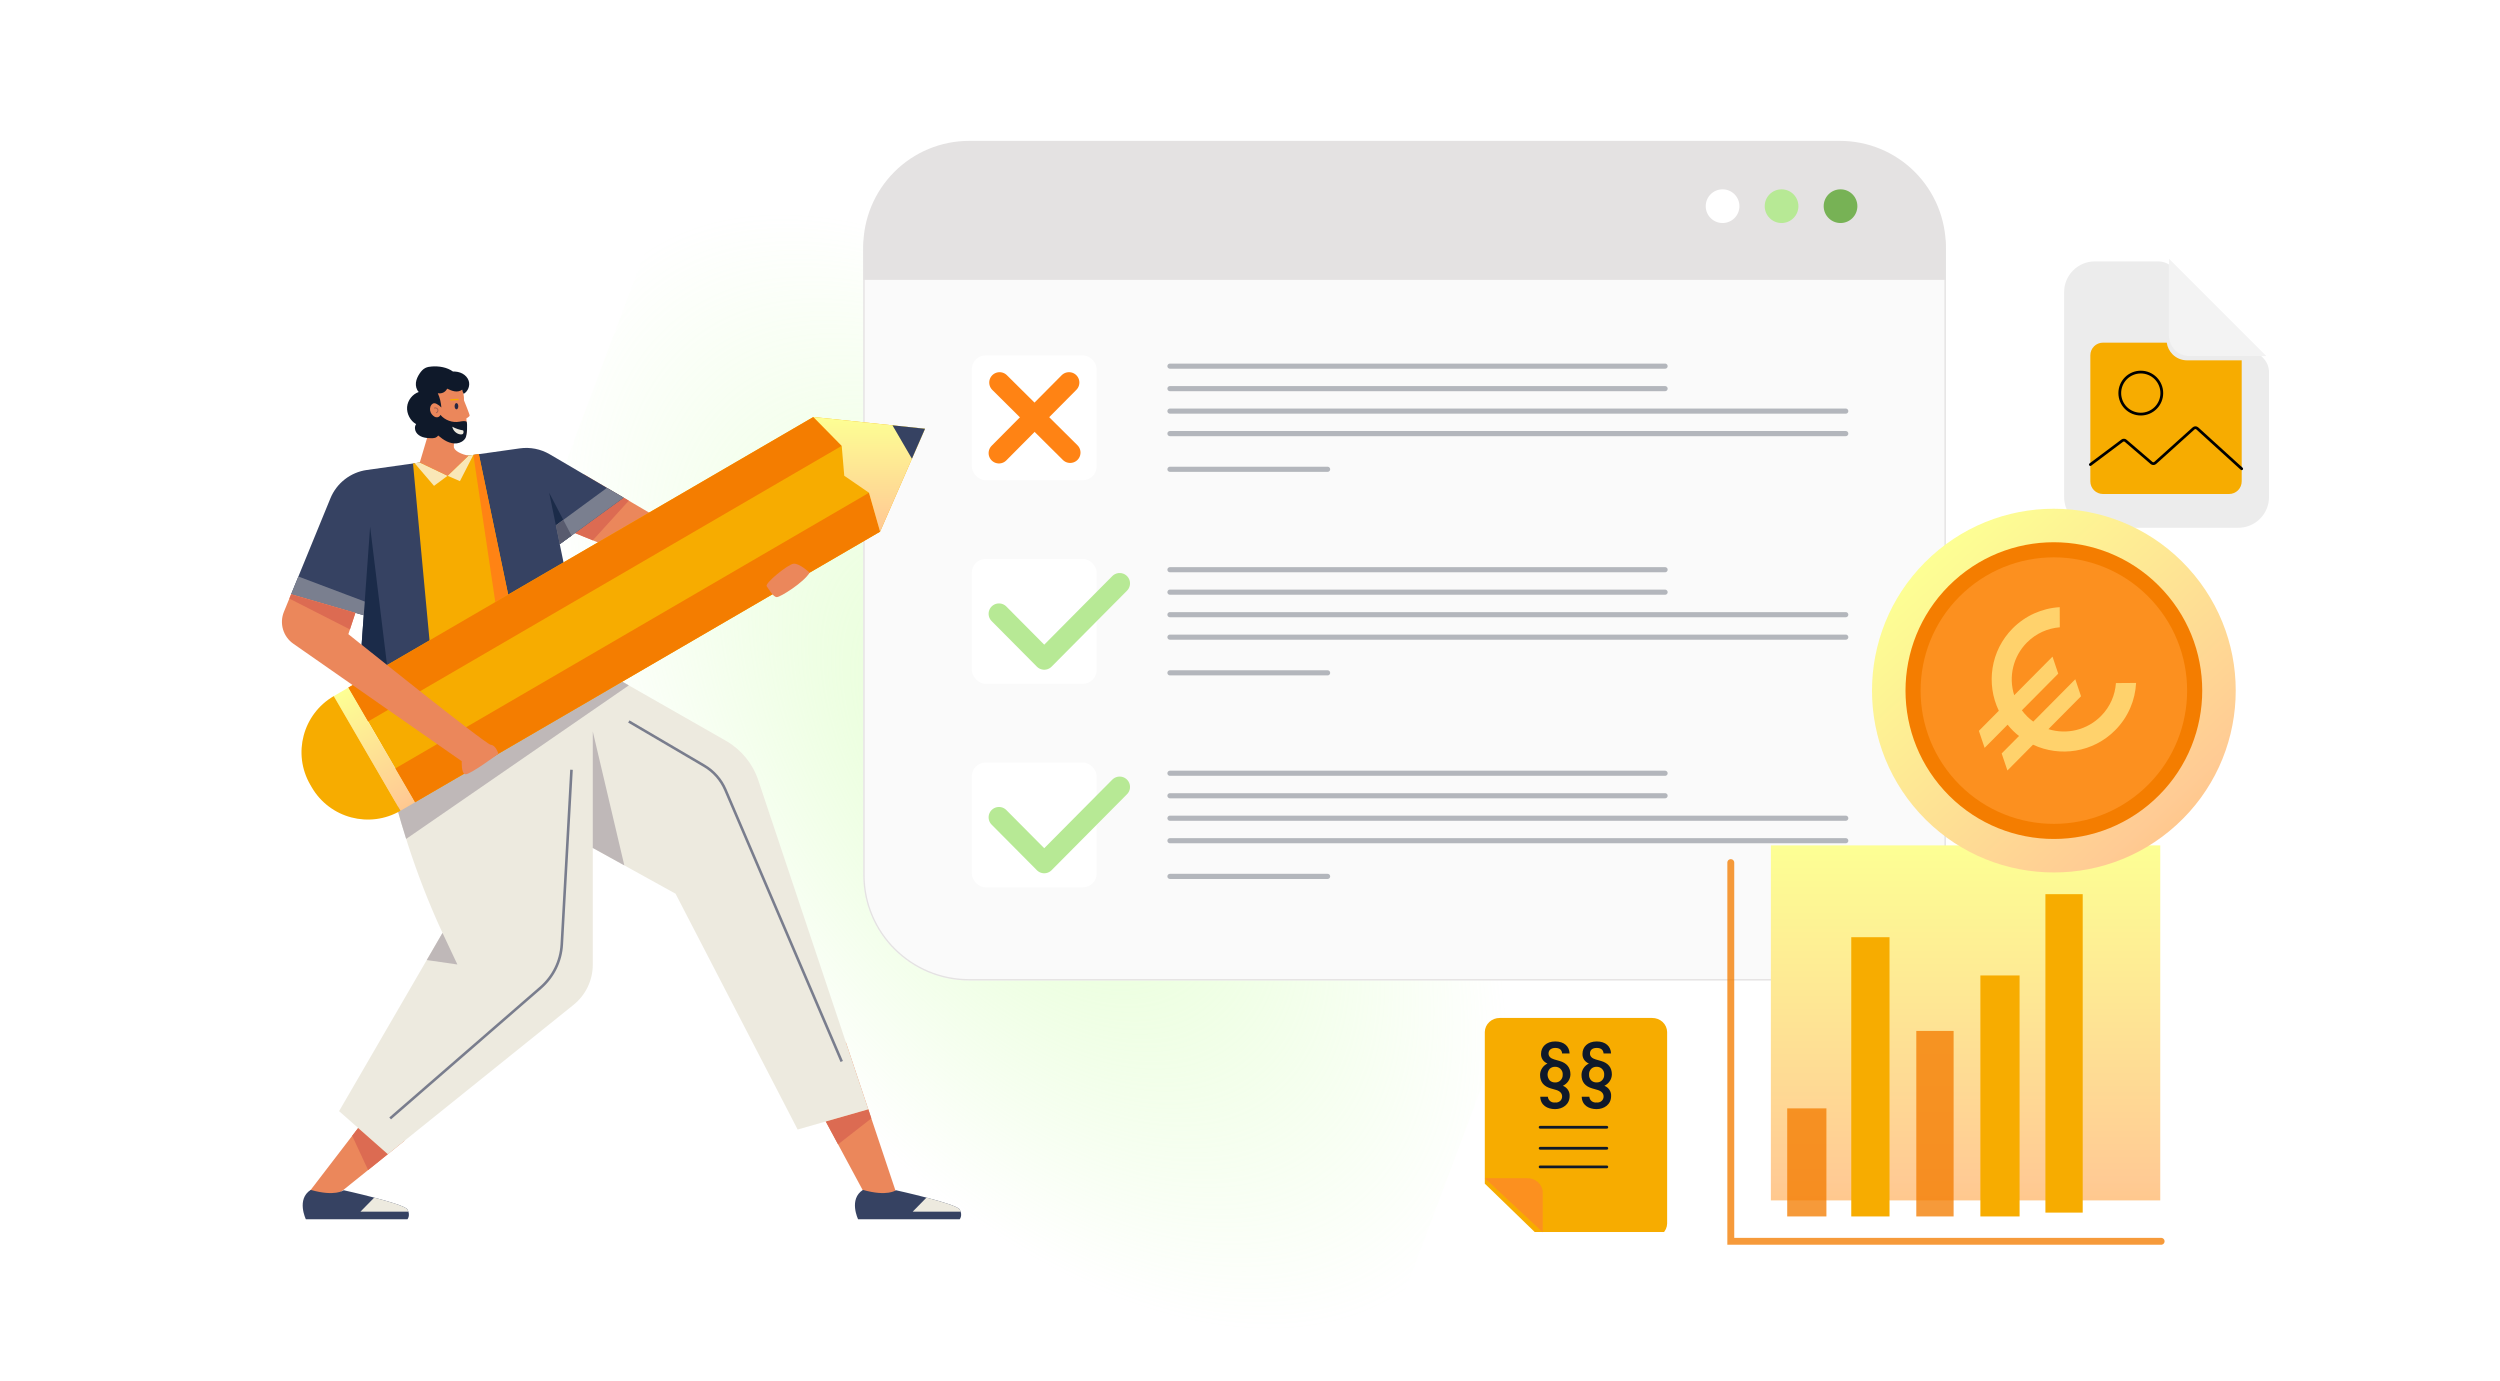 <svg width="1810" height="1000" viewBox="0 0 1810 1000" fill="none" xmlns="http://www.w3.org/2000/svg">
<g clip-path="url(#clip0_3827_74)">
<rect opacity="0.5" width="1557.73" height="835.488" transform="matrix(-0.351 0.936 0.747 0.665 703.297 -448)" fill="url(#paint0_radial_3827_74)"/>
<g filter="url(#filter0_d_3827_74)">
<path d="M1332.12 102H701.67C659.326 102 625 136.19 625 178.366V629.486C625 671.662 659.326 705.852 701.67 705.852H1332.12C1374.46 705.852 1408.79 671.662 1408.79 629.486V178.366C1408.79 136.19 1374.46 102 1332.12 102Z" fill="#FAFAFA"/>
<path d="M701.67 102.5H1332.12C1374.19 102.5 1408.29 136.468 1408.29 178.366V629.486C1408.29 671.384 1374.19 705.353 1332.12 705.353H701.67C659.601 705.352 625.5 671.384 625.5 629.486V178.366L625.506 177.386C626.033 135.94 659.929 102.5 701.67 102.5Z" stroke="#E4E2E2"/>
</g>
<g opacity="0.3">
<path d="M847.043 265.094H1205.52" stroke="#0F192A" stroke-width="3.72" stroke-miterlimit="10" stroke-linecap="round"/>
<path d="M847.043 281.371H1205.52" stroke="#0F192A" stroke-width="3.72" stroke-miterlimit="10" stroke-linecap="round"/>
<path d="M847.043 297.648H1336.32" stroke="#0F192A" stroke-width="3.72" stroke-miterlimit="10" stroke-linecap="round"/>
<path d="M847.043 313.926H1336.32" stroke="#0F192A" stroke-width="3.72" stroke-miterlimit="10" stroke-linecap="round"/>
<path d="M847.043 339.763H961.177" stroke="#0F192A" stroke-width="3.72" stroke-miterlimit="10" stroke-linecap="round"/>
</g>
<g opacity="0.3">
<path d="M847.043 412.468H1205.52" stroke="#0F192A" stroke-width="3.72" stroke-miterlimit="10" stroke-linecap="round"/>
<path d="M847.043 428.745H1205.52" stroke="#0F192A" stroke-width="3.72" stroke-miterlimit="10" stroke-linecap="round"/>
<path d="M847.043 445.022H1336.32" stroke="#0F192A" stroke-width="3.72" stroke-miterlimit="10" stroke-linecap="round"/>
<path d="M847.043 461.3H1336.32" stroke="#0F192A" stroke-width="3.72" stroke-miterlimit="10" stroke-linecap="round"/>
<path d="M847.043 487.138H961.177" stroke="#0F192A" stroke-width="3.72" stroke-miterlimit="10" stroke-linecap="round"/>
</g>
<g opacity="0.3">
<path d="M847.043 559.842H1205.52" stroke="#0F192A" stroke-width="3.72" stroke-miterlimit="10" stroke-linecap="round"/>
<path d="M847.043 576.119H1205.52" stroke="#0F192A" stroke-width="3.72" stroke-miterlimit="10" stroke-linecap="round"/>
<path d="M847.043 592.396H1336.32" stroke="#0F192A" stroke-width="3.72" stroke-miterlimit="10" stroke-linecap="round"/>
<path d="M847.043 608.674H1336.32" stroke="#0F192A" stroke-width="3.72" stroke-miterlimit="10" stroke-linecap="round"/>
<path d="M847.043 634.512H961.177" stroke="#0F192A" stroke-width="3.72" stroke-miterlimit="10" stroke-linecap="round"/>
</g>
<path d="M1332.12 102H701.632C681.308 102 661.816 110.096 647.445 124.506C633.074 138.917 625 158.462 625 178.842V202.642H1408.79V178.842C1408.79 168.748 1406.8 158.753 1402.95 149.428C1399.1 140.102 1393.45 131.63 1386.33 124.494C1379.21 117.358 1370.76 111.699 1361.46 107.839C1352.16 103.98 1342.19 101.995 1332.12 102Z" fill="#E4E2E2"/>
<path d="M1247.15 161.471C1253.89 161.471 1259.35 156.009 1259.35 149.272C1259.35 142.534 1253.89 137.073 1247.15 137.073C1240.41 137.073 1234.95 142.534 1234.95 149.272C1234.95 156.009 1240.41 161.471 1247.15 161.471Z" fill="white"/>
<path d="M1289.85 161.471C1296.59 161.471 1302.05 156.009 1302.05 149.272C1302.05 142.534 1296.59 137.073 1289.85 137.073C1283.11 137.073 1277.65 142.534 1277.65 149.272C1277.65 156.009 1283.11 161.471 1289.85 161.471Z" fill="#B7E995"/>
<path d="M1332.54 161.471C1339.28 161.471 1344.74 156.009 1344.74 149.272C1344.74 142.534 1339.28 137.073 1332.54 137.073C1325.81 137.073 1320.34 142.534 1320.34 149.272C1320.34 156.009 1325.81 161.471 1332.54 161.471Z" fill="#77B255"/>
<g filter="url(#filter1_d_3827_74)">
<rect x="703.598" y="253.304" width="90.389" height="90.389" rx="10" fill="white"/>
</g>
<g filter="url(#filter2_d_3827_74)">
<rect x="703.598" y="400.678" width="90.389" height="90.389" rx="10" fill="white"/>
</g>
<g filter="url(#filter3_d_3827_74)">
<rect x="703.598" y="548.052" width="90.389" height="90.389" rx="10" fill="white"/>
</g>
<g filter="url(#filter4_d_3827_74)">
<path d="M723.25 324.043L773.964 272.954" stroke="#FF8314" stroke-width="15" stroke-linecap="round" stroke-linejoin="round"/>
<path d="M723.703 272.961L774.793 323.675" stroke="#FF8314" stroke-width="15" stroke-linecap="round" stroke-linejoin="round"/>
</g>
<g filter="url(#filter5_d_3827_74)">
<path d="M723.25 440.371L756.019 473.382L810.634 418.363" stroke="#B7E995" stroke-width="15" stroke-linecap="round" stroke-linejoin="round"/>
</g>
<g filter="url(#filter6_d_3827_74)">
<path d="M723.25 587.745L756.019 620.756L810.634 565.737" stroke="#B7E995" stroke-width="15" stroke-linecap="round" stroke-linejoin="round"/>
</g>
<path d="M293.079 825.74L245.493 864.01L221.551 868.591L224.957 861.484L264.653 809.72L293.079 825.74Z" fill="#EB875B"/>
<path d="M280.797 835.617L266.497 847.117L254.988 822.321L259.323 816.668L280.797 835.617Z" fill="#DC6B52"/>
<path d="M295.003 875.661C292.64 871.408 248.851 861.731 248.851 861.731C248.851 861.731 242.601 866.525 224.958 861.484C214.42 868.193 221.438 882.75 221.438 882.75H295.003C295.003 882.75 297.366 879.914 295.003 875.661Z" fill="#364262"/>
<path d="M295.002 875.661C293.817 873.528 282.212 870.031 270.936 867.074L260.977 877.237H295.692C295.529 876.736 295.308 876.212 295.002 875.661Z" fill="#EDEADF"/>
<path d="M612.297 754.233L650.737 869.201H628.652L577.141 773.451L612.297 754.233Z" fill="#EB875B"/>
<path d="M628.652 803.149L630.849 809.72L606.758 828.505L597.852 811.95L628.652 803.149Z" fill="#DC6B52"/>
<path d="M694.827 875.661C692.464 871.408 648.676 861.731 648.676 861.731C648.676 861.731 642.425 866.525 624.782 861.484C614.244 868.193 621.263 882.75 621.263 882.75H694.827C694.827 882.75 697.19 879.915 694.827 875.661Z" fill="#364262"/>
<path d="M694.826 875.661C693.641 873.528 682.036 870.031 670.76 867.074L660.801 877.237H695.516C695.353 876.736 695.132 876.212 694.826 875.661Z" fill="#EDEADF"/>
<path d="M271.41 505.743C271.41 505.743 279.373 587.115 320.372 675.421L245.496 804.464L280.801 835.617L415.248 727.493C424.056 720.41 429.178 709.717 429.178 698.415V613.922L489.1 647.037L577.49 817.768L628.655 803.149L548.997 564.908C544.951 552.806 536.587 542.62 525.503 536.297L422.476 477.521L271.41 505.743L271.41 505.743Z" fill="#EDEADF"/>
<path d="M429.18 529.558V613.922L452.007 626.537L429.18 529.558Z" fill="#BFB8B8"/>
<path d="M450.54 493.532L287.426 584.979C289.4 592.145 291.601 599.632 294.055 607.381L455.256 496.222L450.54 493.532L450.54 493.532Z" fill="#BFB8B8"/>
<path d="M455.258 522.356L509.836 554.397C516.682 558.416 522.061 564.521 525.185 571.819L609.399 768.525" stroke="#797D8D" stroke-width="1.885" stroke-miterlimit="10"/>
<path d="M413.763 557.293L406.728 683.858C406.059 695.89 400.548 707.138 391.452 715.042L282.473 809.72" stroke="#797D8D" stroke-width="1.885" stroke-miterlimit="10"/>
<path d="M320.372 675.421L331.147 698.286L308.969 695.073L320.372 675.421Z" fill="#BFB8B8"/>
<path d="M422.724 343.411L555.09 421.08L539.296 435.996L401.055 379.754L422.724 343.411Z" fill="#EB875B"/>
<path d="M451.516 360.305L455.256 362.5L429.177 391.195L416.266 385.942L451.516 360.305Z" fill="#DC6B52"/>
<path d="M422.475 477.521L258.822 508.094L263.34 445.458L210.777 430.214L239.216 360.791C243.74 349.748 253.784 341.934 265.601 340.264L376.318 324.624C383.828 323.563 391.475 325.075 398.016 328.913L451.516 360.305L405.261 393.946L422.475 477.521H422.475Z" fill="#364262"/>
<path d="M299.016 335.544L314.16 497.756L379.42 485.565L346.679 328.811L299.016 335.544Z" fill="#F7AC00"/>
<path d="M346.678 328.811L379.419 485.565L366.36 488.005L342.723 329.37L346.678 328.811Z" fill="#FF8314"/>
<path d="M397.598 356.75L405.259 393.946L413.76 387.763L397.598 356.75Z" fill="#1B2B49"/>
<path d="M262.168 461.724L267.969 381.295L280.216 481.525L261.801 466.812L262.168 461.724Z" fill="#1B2B49"/>
<path d="M263.34 445.458L264.058 435.517L216.027 417.399L210.777 430.214L263.34 445.458Z" fill="#7A7F8F"/>
<path d="M451.515 360.305L405.259 393.946L402.453 380.323L439.424 353.211L451.515 360.305Z" fill="#7A7F8F"/>
<path d="M407.829 376.381L402.453 380.323L405.259 393.946L413.761 387.763L407.829 376.381Z" fill="#585B6E"/>
<path d="M324.05 344.471L314.227 351.764L300.195 335.377L303.922 334.851L324.05 344.471Z" fill="#F9E7B7"/>
<path d="M324.051 344.471L332.987 348.347L342.722 329.37L339.216 329.865L324.051 344.471Z" fill="#F9E7B7"/>
<path d="M300.516 580.838L252.207 497.824L588.873 301.904L669.709 310.426L637.182 384.918L300.516 580.838Z" fill="#F7AC00"/>
<path d="M252.209 497.824L241.645 503.972L289.954 586.985L300.518 580.837L252.209 497.824Z" fill="url(#paint1_linear_3827_74)"/>
<path d="M289.952 586.986L241.643 503.972C219.218 517.022 211.618 545.78 224.668 568.205L225.719 570.011C238.769 592.436 267.527 600.036 289.952 586.986L289.952 586.986Z" fill="#F7AC00"/>
<path d="M266.483 522.356L252.207 497.824L588.873 301.904L609.397 322.8L266.483 522.356Z" fill="#F47D00"/>
<path d="M300.518 580.838L286.242 556.306L629.156 356.75L637.184 384.918L300.518 580.838Z" fill="#F47D00"/>
<path d="M669.711 310.426L588.875 301.904L609.4 322.8L611.244 344.45L629.156 356.75L637.184 384.918L669.711 310.426Z" fill="url(#paint2_linear_3827_74)"/>
<path d="M660.234 332.128L669.711 310.426L646.16 307.943L660.234 332.128Z" fill="#364262"/>
<path d="M586.169 414.604C586.169 414.604 578.718 407.612 574.513 408.138C570.308 408.663 553.538 422.33 555.089 424.432C556.641 426.535 559.795 432.317 562.423 432.317C565.051 432.317 582.056 421.596 586.169 414.604Z" fill="#EB875B"/>
<path d="M334.382 280.867C334.382 280.867 321.809 273.718 317.511 274.908C313.213 276.099 309.537 284.012 307.751 294.309C305.965 304.606 309.991 314.473 309.991 314.473L303.926 334.851L324.054 344.471L339.219 329.865C334.665 329.149 328.491 326.491 328.579 323.322L328.644 320.987C328.644 320.987 335.135 319.518 336.868 316.605C338.602 313.692 337.663 302.935 337.663 302.935C337.663 302.935 339.895 301.608 340.037 300.953C340.18 300.299 335.929 289.895 335.929 289.895C336 286.824 335.472 283.739 334.382 280.867L334.382 280.867Z" fill="#EB875B"/>
<path d="M327.929 268.977C330.3 268.919 332.715 269.35 334.802 270.477C336.889 271.604 338.623 273.466 339.35 275.724C340.468 279.194 338.863 283.341 335.7 285.154C335.22 284.263 334.756 283.121 334.61 282.12C333.073 283.292 331.107 283.642 329.199 283.331C327.291 283.02 325.509 282.201 323.754 281.391C323.137 282.602 322.166 283.615 320.94 284.204C319.714 284.792 318.294 284.966 316.962 284.689C318.496 287.903 319.239 291.499 319.561 295.045C318.581 293.979 317.411 293.094 316.123 292.433C315.577 292.153 314.985 291.909 314.372 291.936C313.498 291.975 312.729 292.566 312.223 293.279C311.101 294.857 311.066 297.064 311.918 298.802C312.485 299.958 313.401 300.91 314.487 301.611C315.867 302.502 317.807 302.232 318.64 300.816C318.727 300.668 318.802 300.512 318.865 300.348C322.118 304.274 327.635 306.244 332.645 305.298C334.227 304.999 336.372 304.553 337.814 305.27C338.515 306.731 338.252 315.037 336.965 317.188C335.673 319.348 333.241 320.684 330.744 320.99C328.246 321.296 325.7 320.659 323.438 319.557C321.176 318.455 319.164 316.905 317.23 315.295C316.715 316.103 315.749 316.772 314.822 317.019C313.896 317.265 312.924 317.271 311.965 317.254C309.934 317.217 307.877 317.079 305.95 316.435C304.024 315.791 302.219 314.589 301.202 312.831C300.185 311.072 300.09 308.718 301.269 307.064C297.034 304.735 294.333 299.437 294.744 294.622C295.156 289.806 298.602 285.385 303.17 283.809C301.494 282.099 300.858 279.429 301.125 277.05C301.392 274.67 302.465 272.446 303.795 270.455C304.876 268.837 306.186 267.3 307.921 266.42C309.393 265.674 311.07 265.451 312.715 265.329C317.915 264.945 323.702 265.924 327.929 268.976V268.977Z" fill="#0F192A"/>
<path d="M335.306 311.604C332.56 311.174 329.889 310.263 327.453 308.925C327.915 311.668 330.34 314.038 333.084 314.485C333.777 314.598 334.541 314.585 335.113 314.179C335.685 313.772 335.788 312.114 335.306 311.604V311.604Z" fill="#EDEADF"/>
<path d="M330.489 296.38C331.223 296.375 331.811 295.347 331.801 294.085C331.792 292.823 331.189 291.805 330.454 291.81C329.72 291.816 329.133 292.843 329.142 294.105C329.152 295.367 329.755 296.386 330.489 296.38Z" fill="#272742"/>
<path d="M331.962 288.696L326.02 289.026L326.077 290.053L332.019 289.722L331.962 288.696Z" fill="#F7AC00"/>
<path d="M314.761 295.054C315.178 294.963 315.632 295.002 316.055 295.173C316.596 295.391 317.027 295.802 317.239 296.301C317.449 296.799 317.444 297.395 317.224 297.936C317.004 298.476 316.592 298.907 316.093 299.116C315.932 299.181 315.752 299.107 315.686 298.949C315.619 298.791 315.694 298.609 315.852 298.542C316.2 298.396 316.489 298.09 316.647 297.701C316.805 297.312 316.812 296.89 316.665 296.543C316.519 296.196 316.211 295.907 315.822 295.75C315.432 295.592 315.01 295.591 314.664 295.735C314.504 295.802 314.323 295.729 314.256 295.571C314.188 295.414 314.261 295.231 314.42 295.164C314.529 295.116 314.644 295.08 314.761 295.054L314.761 295.054Z" fill="#9E5D51"/>
<path d="M355.327 539.234C351.648 539.02 252.208 459.124 252.208 459.124L257.305 443.707L210.778 430.214L205.56 442.953C202.143 451.295 204.97 460.892 212.364 466.05L334.302 551.109C334.302 551.109 333.776 560.045 336.93 560.571C340.084 561.096 360.825 545.742 360.825 545.742C360.825 545.742 359.006 539.449 355.327 539.234V539.234Z" fill="#EB875B"/>
<path d="M210.78 430.214L209.484 433.376L253.341 455.702L257.307 443.707L210.78 430.214Z" fill="#DC6B52"/>
<path d="M1282.11 612.06H1564.02V869.094H1282.11V612.06Z" fill="url(#paint3_linear_3827_74)"/>
<path opacity="0.77" d="M1253.09 624.531V898.705H1564.65" stroke="#F47D00" stroke-width="5" stroke-miterlimit="10" stroke-linecap="round"/>
<path d="M1507.88 647.379H1480.88V877.935H1507.88V647.379Z" fill="#F7AC00"/>
<path d="M1462.18 706.229H1433.8V880.704H1462.18V706.229Z" fill="#F7AC00"/>
<path opacity="0.77" d="M1414.41 746.386H1387.4V880.704H1414.41V746.386Z" fill="#F47D00"/>
<path d="M1368.02 678.535H1340.32V880.704H1368.02V678.535Z" fill="#F7AC00"/>
<path opacity="0.77" d="M1322.33 802.467H1293.94V880.704H1322.33V802.467Z" fill="#F47D00"/>
<g filter="url(#filter7_d_3827_74)">
<path d="M1642.77 265.57V355.855C1642.77 361.756 1640.43 367.416 1636.25 371.589C1632.08 375.762 1626.42 378.107 1620.52 378.107H1516.67C1510.77 378.107 1505.11 375.762 1500.94 371.589C1496.77 367.416 1494.42 361.756 1494.42 355.855V207.506C1494.42 201.604 1496.77 195.944 1500.94 191.771C1505.11 187.598 1510.77 185.254 1516.67 185.254H1562.45C1566.39 185.254 1570.16 186.817 1572.94 189.597L1638.43 255.084C1641.21 257.865 1642.77 261.637 1642.77 265.57Z" fill="#ECECEC"/>
</g>
<path fill-rule="evenodd" clip-rule="evenodd" d="M1568.73 248.076C1569.17 251.264 1570.64 254.243 1572.94 256.544C1575.72 259.326 1579.5 260.889 1583.43 260.889H1622.99V348.521C1622.99 350.943 1622.03 353.265 1620.32 354.978C1618.6 356.69 1616.28 357.652 1613.86 357.652H1522.55C1520.12 357.652 1517.8 356.69 1516.09 354.978C1514.38 353.265 1513.41 350.943 1513.41 348.521V257.208C1513.41 254.786 1514.38 252.463 1516.09 250.751C1517.8 249.038 1520.12 248.076 1522.55 248.076H1568.73Z" fill="#F7AC00"/>
<path d="M1622.99 339.39L1590.84 310.169C1590.08 309.478 1588.92 309.475 1588.16 310.162L1560.37 335.171C1559.63 335.843 1558.5 335.857 1557.73 335.203L1538.98 319.127C1538.27 318.517 1537.23 318.484 1536.48 319.046L1513.41 336.346M1549.94 299.821C1553.97 299.821 1557.84 298.217 1560.7 295.363C1563.55 292.509 1565.15 288.638 1565.15 284.602C1565.15 280.566 1563.55 276.695 1560.7 273.841C1557.84 270.986 1553.97 269.383 1549.94 269.383C1545.9 269.383 1542.03 270.986 1539.17 273.841C1536.32 276.695 1534.72 280.566 1534.72 284.602C1534.72 288.638 1536.32 292.509 1539.17 295.363C1542.03 298.217 1545.9 299.821 1549.94 299.821Z" stroke="black" stroke-width="2" stroke-linecap="round" stroke-linejoin="round"/>
<path d="M1570.33 187.305V242.936C1570.33 246.87 1571.89 250.643 1574.68 253.426C1577.46 256.208 1581.23 257.771 1585.17 257.771H1640.8" fill="#F3F3F3"/>
<g clip-path="url(#clip1_3827_74)">
<g filter="url(#filter8_d_3827_74)">
<path d="M1196.09 891.999H1115.27L1075 852.962V743.127C1075.06 740.405 1076.23 737.815 1078.27 735.918C1080.3 734.022 1083.04 732.974 1085.88 733.001H1196.09C1198.93 732.965 1201.68 734.009 1203.72 735.906C1205.77 737.804 1206.94 740.399 1207 743.127V881.873C1206.95 884.602 1205.77 887.2 1203.73 889.098C1201.68 890.996 1198.93 892.039 1196.09 891.999Z" fill="#F7AC00"/>
</g>
<path d="M1075 853.004H1105.64C1108.56 852.931 1111.38 853.967 1113.5 855.884C1115.62 857.801 1116.86 860.444 1116.94 863.232V892.161" fill="#FC901F"/>
<path d="M1115.05 816.145H1163.33" stroke="#0F192A" stroke-width="2" stroke-miterlimit="10" stroke-linecap="round"/>
<path d="M1115.05 831.351H1163.33" stroke="#0F192A" stroke-width="2" stroke-miterlimit="10" stroke-linecap="round"/>
<path d="M1115.05 844.831H1163.33" stroke="#0F192A" stroke-width="2" stroke-miterlimit="10" stroke-linecap="round"/>
<path d="M1131.53 786.107C1133.06 786.712 1134.36 787.762 1135.23 789.107C1136.11 790.453 1136.52 792.027 1136.4 793.606C1136.4 799.611 1131.43 803 1125.85 803C1120.28 803 1115.3 800.199 1115.14 794.025H1120.66C1120.69 794.64 1120.86 795.242 1121.15 795.792C1121.43 796.343 1121.84 796.831 1122.34 797.224C1122.83 797.617 1123.41 797.907 1124.03 798.075C1124.65 798.244 1125.3 798.287 1125.94 798.202C1126.59 798.281 1127.24 798.224 1127.86 798.035C1128.49 797.846 1129.06 797.529 1129.54 797.107C1130.02 796.685 1130.39 796.168 1130.64 795.592C1130.89 795.016 1131 794.395 1130.97 793.774C1130.97 791.861 1129.7 790.016 1126.66 789.127L1122.79 788.02C1117.71 786.544 1115 783.423 1115 778.206C1115.02 776.498 1115.52 774.828 1116.47 773.378C1117.42 771.928 1118.76 770.754 1120.36 769.987C1118.91 769.419 1117.69 768.433 1116.85 767.166C1116.02 765.9 1115.63 764.416 1115.72 762.924C1115.72 758.009 1119.48 754 1125.99 754C1132.5 754 1136.23 757.64 1136.38 762.706H1130.97C1130.76 759.855 1128.82 758.697 1125.99 758.697C1123.16 758.697 1121.14 760.173 1121.14 762.757C1121.14 764.921 1122.74 766.296 1125.29 767.034L1129.16 768.141C1134.24 769.618 1137 772.771 1137 777.938C1136.95 779.645 1136.42 781.308 1135.46 782.748C1134.49 784.187 1133.13 785.349 1131.53 786.107ZM1129.77 773.828C1129.27 773.344 1128.66 772.964 1128 772.71C1127.33 772.456 1126.62 772.335 1125.9 772.352C1125.18 772.328 1124.46 772.446 1123.78 772.7C1123.11 772.954 1122.49 773.338 1121.98 773.828C1120.98 775.018 1120.44 776.497 1120.44 778.022C1120.44 779.546 1120.98 781.026 1121.98 782.216C1122.49 782.706 1123.11 783.09 1123.78 783.344C1124.46 783.598 1125.18 783.716 1125.9 783.692C1126.62 783.725 1127.34 783.61 1128.01 783.355C1128.67 783.101 1129.28 782.712 1129.77 782.216C1130.33 781.669 1130.76 781.016 1131.04 780.299C1131.32 779.583 1131.44 778.818 1131.39 778.055C1131.46 777.28 1131.34 776.5 1131.06 775.77C1130.78 775.039 1130.33 774.377 1129.75 773.828H1129.77Z" fill="#0F192A"/>
<path d="M1161.58 786.107C1163.12 786.713 1164.41 787.763 1165.28 789.109C1166.15 790.455 1166.56 792.028 1166.44 793.606C1166.44 799.611 1161.46 803 1155.89 803C1150.31 803 1145.33 800.199 1145.16 794.025H1150.68C1150.71 794.639 1150.88 795.24 1151.17 795.789C1151.46 796.338 1151.86 796.825 1152.36 797.217C1152.85 797.61 1153.43 797.9 1154.05 798.07C1154.67 798.239 1155.32 798.284 1155.96 798.202C1156.6 798.281 1157.26 798.224 1157.88 798.035C1158.5 797.846 1159.07 797.529 1159.55 797.107C1160.03 796.685 1160.41 796.168 1160.66 795.592C1160.9 795.016 1161.02 794.395 1160.99 793.774C1160.99 791.861 1159.72 790.016 1156.68 789.127L1152.81 788.02C1147.71 786.544 1145 783.423 1145 778.206C1145.02 776.499 1145.53 774.83 1146.48 773.381C1147.42 771.931 1148.77 770.757 1150.36 769.987C1148.91 769.419 1147.69 768.433 1146.85 767.166C1146.02 765.9 1145.63 764.416 1145.72 762.924C1145.72 758.009 1149.48 754 1156.01 754C1162.53 754 1166.23 757.64 1166.4 762.706H1160.99C1160.76 759.855 1158.82 758.697 1156.01 758.697C1152.91 758.697 1151.14 760.173 1151.14 762.757C1151.14 764.921 1152.74 766.296 1155.29 767.034L1159.16 768.141C1164.24 769.618 1167 772.771 1167 777.938C1166.96 779.64 1166.43 781.298 1165.48 782.737C1164.52 784.175 1163.18 785.34 1161.58 786.107ZM1159.82 773.828C1159.32 773.344 1158.71 772.964 1158.05 772.71C1157.38 772.456 1156.67 772.335 1155.96 772.352C1155.23 772.32 1154.51 772.436 1153.83 772.69C1153.15 772.944 1152.54 773.332 1152.03 773.828C1151.49 774.39 1151.06 775.054 1150.8 775.779C1150.53 776.503 1150.43 777.273 1150.49 778.039C1150.43 778.796 1150.54 779.556 1150.81 780.272C1151.07 780.987 1151.49 781.643 1152.03 782.199C1152.54 782.695 1153.15 783.083 1153.83 783.337C1154.51 783.592 1155.23 783.707 1155.96 783.675C1156.67 783.706 1157.39 783.59 1158.06 783.336C1158.72 783.081 1159.33 782.694 1159.82 782.199C1160.38 781.648 1160.81 780.994 1161.08 780.278C1161.36 779.562 1161.47 778.8 1161.43 778.039C1161.49 777.267 1161.38 776.491 1161.1 775.764C1160.82 775.037 1160.38 774.377 1159.81 773.828H1159.82Z" fill="#0F192A"/>
</g>
<path d="M1575.58 597.424C1629.38 548.504 1633.34 465.229 1584.42 411.424C1535.5 357.618 1452.23 353.657 1398.42 402.576C1344.62 451.496 1340.66 534.771 1389.58 588.576C1438.5 642.382 1521.77 646.343 1575.58 597.424Z" fill="url(#paint4_linear_3827_74)"/>
<path d="M1559.26 579.477C1603.16 539.569 1606.39 471.634 1566.48 427.74C1526.57 383.846 1458.64 380.615 1414.74 420.522C1370.85 460.43 1367.62 528.365 1407.53 572.259C1447.43 616.153 1515.37 619.385 1559.26 579.477Z" fill="#F47D00"/>
<path d="M1551.9 571.385C1591.33 535.541 1594.23 474.522 1558.38 435.097C1522.54 395.672 1461.52 392.769 1422.1 428.614C1382.67 464.459 1379.77 525.478 1415.61 564.903C1451.46 604.328 1512.48 607.23 1551.9 571.385Z" fill="#FC901F"/>
<path d="M1521.11 518.416C1516.24 523.334 1510.11 526.82 1503.4 528.493C1496.69 530.166 1489.65 529.961 1483.05 527.901L1506.66 504.092L1502.51 491.774L1472.09 522.444C1470.53 521.3 1469.04 520.074 1467.64 518.682C1466.23 517.291 1465 515.817 1463.84 514.259L1490.16 487.723L1486.01 475.405L1458.29 503.347C1456.19 496.766 1455.93 489.73 1457.55 483.006C1459.16 476.282 1462.6 470.128 1467.47 465.215C1474.07 458.56 1482.57 454.857 1491.29 454.155L1491.24 439.596C1478.37 440.337 1466.23 445.819 1457.15 454.984C1441.08 471.187 1437.83 495.182 1447.14 514.59L1432.71 529.139L1436.86 541.457L1453.51 524.676C1455.92 527.727 1458.69 530.475 1461.76 532.86L1449.21 545.509L1453.37 557.827L1471.9 539.144C1491.38 548.301 1515.35 544.85 1531.42 528.647C1540.89 519.098 1545.91 506.858 1546.53 494.434L1531.93 494.548C1531.34 503.229 1527.75 511.72 1521.11 518.416Z" fill="#FFD26C"/>
</g>
<defs>
<filter id="filter0_d_3827_74" x="621" y="102" width="791.789" height="611.852" filterUnits="userSpaceOnUse" color-interpolation-filters="sRGB">
<feFlood flood-opacity="0" result="BackgroundImageFix"/>
<feColorMatrix in="SourceAlpha" type="matrix" values="0 0 0 0 0 0 0 0 0 0 0 0 0 0 0 0 0 0 127 0" result="hardAlpha"/>
<feOffset dy="4"/>
<feGaussianBlur stdDeviation="2"/>
<feComposite in2="hardAlpha" operator="out"/>
<feColorMatrix type="matrix" values="0 0 0 0 0 0 0 0 0 0 0 0 0 0 0 0 0 0 0.25 0"/>
<feBlend mode="normal" in2="BackgroundImageFix" result="effect1_dropShadow_3827_74"/>
<feBlend mode="normal" in="SourceGraphic" in2="effect1_dropShadow_3827_74" result="shape"/>
</filter>
<filter id="filter1_d_3827_74" x="699.598" y="253.304" width="98.391" height="98.389" filterUnits="userSpaceOnUse" color-interpolation-filters="sRGB">
<feFlood flood-opacity="0" result="BackgroundImageFix"/>
<feColorMatrix in="SourceAlpha" type="matrix" values="0 0 0 0 0 0 0 0 0 0 0 0 0 0 0 0 0 0 127 0" result="hardAlpha"/>
<feOffset dy="4"/>
<feGaussianBlur stdDeviation="2"/>
<feComposite in2="hardAlpha" operator="out"/>
<feColorMatrix type="matrix" values="0 0 0 0 0 0 0 0 0 0 0 0 0 0 0 0 0 0 0.25 0"/>
<feBlend mode="normal" in2="BackgroundImageFix" result="effect1_dropShadow_3827_74"/>
<feBlend mode="normal" in="SourceGraphic" in2="effect1_dropShadow_3827_74" result="shape"/>
</filter>
<filter id="filter2_d_3827_74" x="699.598" y="400.678" width="98.391" height="98.389" filterUnits="userSpaceOnUse" color-interpolation-filters="sRGB">
<feFlood flood-opacity="0" result="BackgroundImageFix"/>
<feColorMatrix in="SourceAlpha" type="matrix" values="0 0 0 0 0 0 0 0 0 0 0 0 0 0 0 0 0 0 127 0" result="hardAlpha"/>
<feOffset dy="4"/>
<feGaussianBlur stdDeviation="2"/>
<feComposite in2="hardAlpha" operator="out"/>
<feColorMatrix type="matrix" values="0 0 0 0 0 0 0 0 0 0 0 0 0 0 0 0 0 0 0.25 0"/>
<feBlend mode="normal" in2="BackgroundImageFix" result="effect1_dropShadow_3827_74"/>
<feBlend mode="normal" in="SourceGraphic" in2="effect1_dropShadow_3827_74" result="shape"/>
</filter>
<filter id="filter3_d_3827_74" x="699.598" y="548.052" width="98.391" height="98.389" filterUnits="userSpaceOnUse" color-interpolation-filters="sRGB">
<feFlood flood-opacity="0" result="BackgroundImageFix"/>
<feColorMatrix in="SourceAlpha" type="matrix" values="0 0 0 0 0 0 0 0 0 0 0 0 0 0 0 0 0 0 127 0" result="hardAlpha"/>
<feOffset dy="4"/>
<feGaussianBlur stdDeviation="2"/>
<feComposite in2="hardAlpha" operator="out"/>
<feColorMatrix type="matrix" values="0 0 0 0 0 0 0 0 0 0 0 0 0 0 0 0 0 0 0.25 0"/>
<feBlend mode="normal" in2="BackgroundImageFix" result="effect1_dropShadow_3827_74"/>
<feBlend mode="normal" in="SourceGraphic" in2="effect1_dropShadow_3827_74" result="shape"/>
</filter>
<filter id="filter4_d_3827_74" x="711.75" y="265.454" width="74.543" height="74.09" filterUnits="userSpaceOnUse" color-interpolation-filters="sRGB">
<feFlood flood-opacity="0" result="BackgroundImageFix"/>
<feColorMatrix in="SourceAlpha" type="matrix" values="0 0 0 0 0 0 0 0 0 0 0 0 0 0 0 0 0 0 127 0" result="hardAlpha"/>
<feOffset dy="4"/>
<feGaussianBlur stdDeviation="2"/>
<feComposite in2="hardAlpha" operator="out"/>
<feColorMatrix type="matrix" values="0 0 0 0 0 0 0 0 0 0 0 0 0 0 0 0 0 0 0.25 0"/>
<feBlend mode="normal" in2="BackgroundImageFix" result="effect1_dropShadow_3827_74"/>
<feBlend mode="normal" in="SourceGraphic" in2="effect1_dropShadow_3827_74" result="shape"/>
</filter>
<filter id="filter5_d_3827_74" x="711.75" y="410.863" width="110.383" height="78.02" filterUnits="userSpaceOnUse" color-interpolation-filters="sRGB">
<feFlood flood-opacity="0" result="BackgroundImageFix"/>
<feColorMatrix in="SourceAlpha" type="matrix" values="0 0 0 0 0 0 0 0 0 0 0 0 0 0 0 0 0 0 127 0" result="hardAlpha"/>
<feOffset dy="4"/>
<feGaussianBlur stdDeviation="2"/>
<feComposite in2="hardAlpha" operator="out"/>
<feColorMatrix type="matrix" values="0 0 0 0 0 0 0 0 0 0 0 0 0 0 0 0 0 0 0.25 0"/>
<feBlend mode="normal" in2="BackgroundImageFix" result="effect1_dropShadow_3827_74"/>
<feBlend mode="normal" in="SourceGraphic" in2="effect1_dropShadow_3827_74" result="shape"/>
</filter>
<filter id="filter6_d_3827_74" x="711.75" y="558.237" width="110.383" height="78.02" filterUnits="userSpaceOnUse" color-interpolation-filters="sRGB">
<feFlood flood-opacity="0" result="BackgroundImageFix"/>
<feColorMatrix in="SourceAlpha" type="matrix" values="0 0 0 0 0 0 0 0 0 0 0 0 0 0 0 0 0 0 127 0" result="hardAlpha"/>
<feOffset dy="4"/>
<feGaussianBlur stdDeviation="2"/>
<feComposite in2="hardAlpha" operator="out"/>
<feColorMatrix type="matrix" values="0 0 0 0 0 0 0 0 0 0 0 0 0 0 0 0 0 0 0.25 0"/>
<feBlend mode="normal" in2="BackgroundImageFix" result="effect1_dropShadow_3827_74"/>
<feBlend mode="normal" in="SourceGraphic" in2="effect1_dropShadow_3827_74" result="shape"/>
</filter>
<filter id="filter7_d_3827_74" x="1490.42" y="185.254" width="156.348" height="200.853" filterUnits="userSpaceOnUse" color-interpolation-filters="sRGB">
<feFlood flood-opacity="0" result="BackgroundImageFix"/>
<feColorMatrix in="SourceAlpha" type="matrix" values="0 0 0 0 0 0 0 0 0 0 0 0 0 0 0 0 0 0 127 0" result="hardAlpha"/>
<feOffset dy="4"/>
<feGaussianBlur stdDeviation="2"/>
<feComposite in2="hardAlpha" operator="out"/>
<feColorMatrix type="matrix" values="0 0 0 0 0 0 0 0 0 0 0 0 0 0 0 0 0 0 0.25 0"/>
<feBlend mode="normal" in2="BackgroundImageFix" result="effect1_dropShadow_3827_74"/>
<feBlend mode="normal" in="SourceGraphic" in2="effect1_dropShadow_3827_74" result="shape"/>
</filter>
<filter id="filter8_d_3827_74" x="1073" y="733" width="136" height="165" filterUnits="userSpaceOnUse" color-interpolation-filters="sRGB">
<feFlood flood-opacity="0" result="BackgroundImageFix"/>
<feColorMatrix in="SourceAlpha" type="matrix" values="0 0 0 0 0 0 0 0 0 0 0 0 0 0 0 0 0 0 127 0" result="hardAlpha"/>
<feOffset dy="4"/>
<feGaussianBlur stdDeviation="1"/>
<feComposite in2="hardAlpha" operator="out"/>
<feColorMatrix type="matrix" values="0 0 0 0 0 0 0 0 0 0 0 0 0 0 0 0 0 0 0.25 0"/>
<feBlend mode="normal" in2="BackgroundImageFix" result="effect1_dropShadow_3827_74"/>
<feBlend mode="normal" in="SourceGraphic" in2="effect1_dropShadow_3827_74" result="shape"/>
</filter>
<radialGradient id="paint0_radial_3827_74" cx="0" cy="0" r="1" gradientUnits="userSpaceOnUse" gradientTransform="translate(778.864 417.744) rotate(90) scale(451.164 292.448)">
<stop stop-color="#C6FFA0"/>
<stop offset="1" stop-color="#C6FFA0" stop-opacity="0"/>
</radialGradient>
<linearGradient id="paint1_linear_3827_74" x1="246.927" y1="500.898" x2="353.78" y2="684.513" gradientUnits="userSpaceOnUse">
<stop stop-color="#FDFF94"/>
<stop offset="0.425" stop-color="#FFCB94"/>
<stop offset="0.945" stop-color="#FC901F"/>
</linearGradient>
<linearGradient id="paint2_linear_3827_74" x1="629.293" y1="301.904" x2="629.293" y2="485.52" gradientUnits="userSpaceOnUse">
<stop stop-color="#FDFF94"/>
<stop offset="0.425" stop-color="#FFCB94"/>
<stop offset="0.945" stop-color="#FC901F"/>
</linearGradient>
<linearGradient id="paint3_linear_3827_74" x1="1423.06" y1="612.06" x2="1423.06" y2="1180.58" gradientUnits="userSpaceOnUse">
<stop stop-color="#FDFF94"/>
<stop offset="0.425" stop-color="#FFCB94"/>
<stop offset="0.945" stop-color="#FC901F"/>
</linearGradient>
<linearGradient id="paint4_linear_3827_74" x1="1398.42" y1="402.576" x2="1790.26" y2="833.552" gradientUnits="userSpaceOnUse">
<stop stop-color="#FDFF94"/>
<stop offset="0.425" stop-color="#FFCB94"/>
<stop offset="0.945" stop-color="#FC901F"/>
</linearGradient>
<clipPath id="clip0_3827_74">
<rect width="1810" height="1000" fill="white"/>
</clipPath>
<clipPath id="clip1_3827_74">
<rect width="149" height="173" fill="white" transform="translate(1059 719)"/>
</clipPath>
</defs>
</svg>
